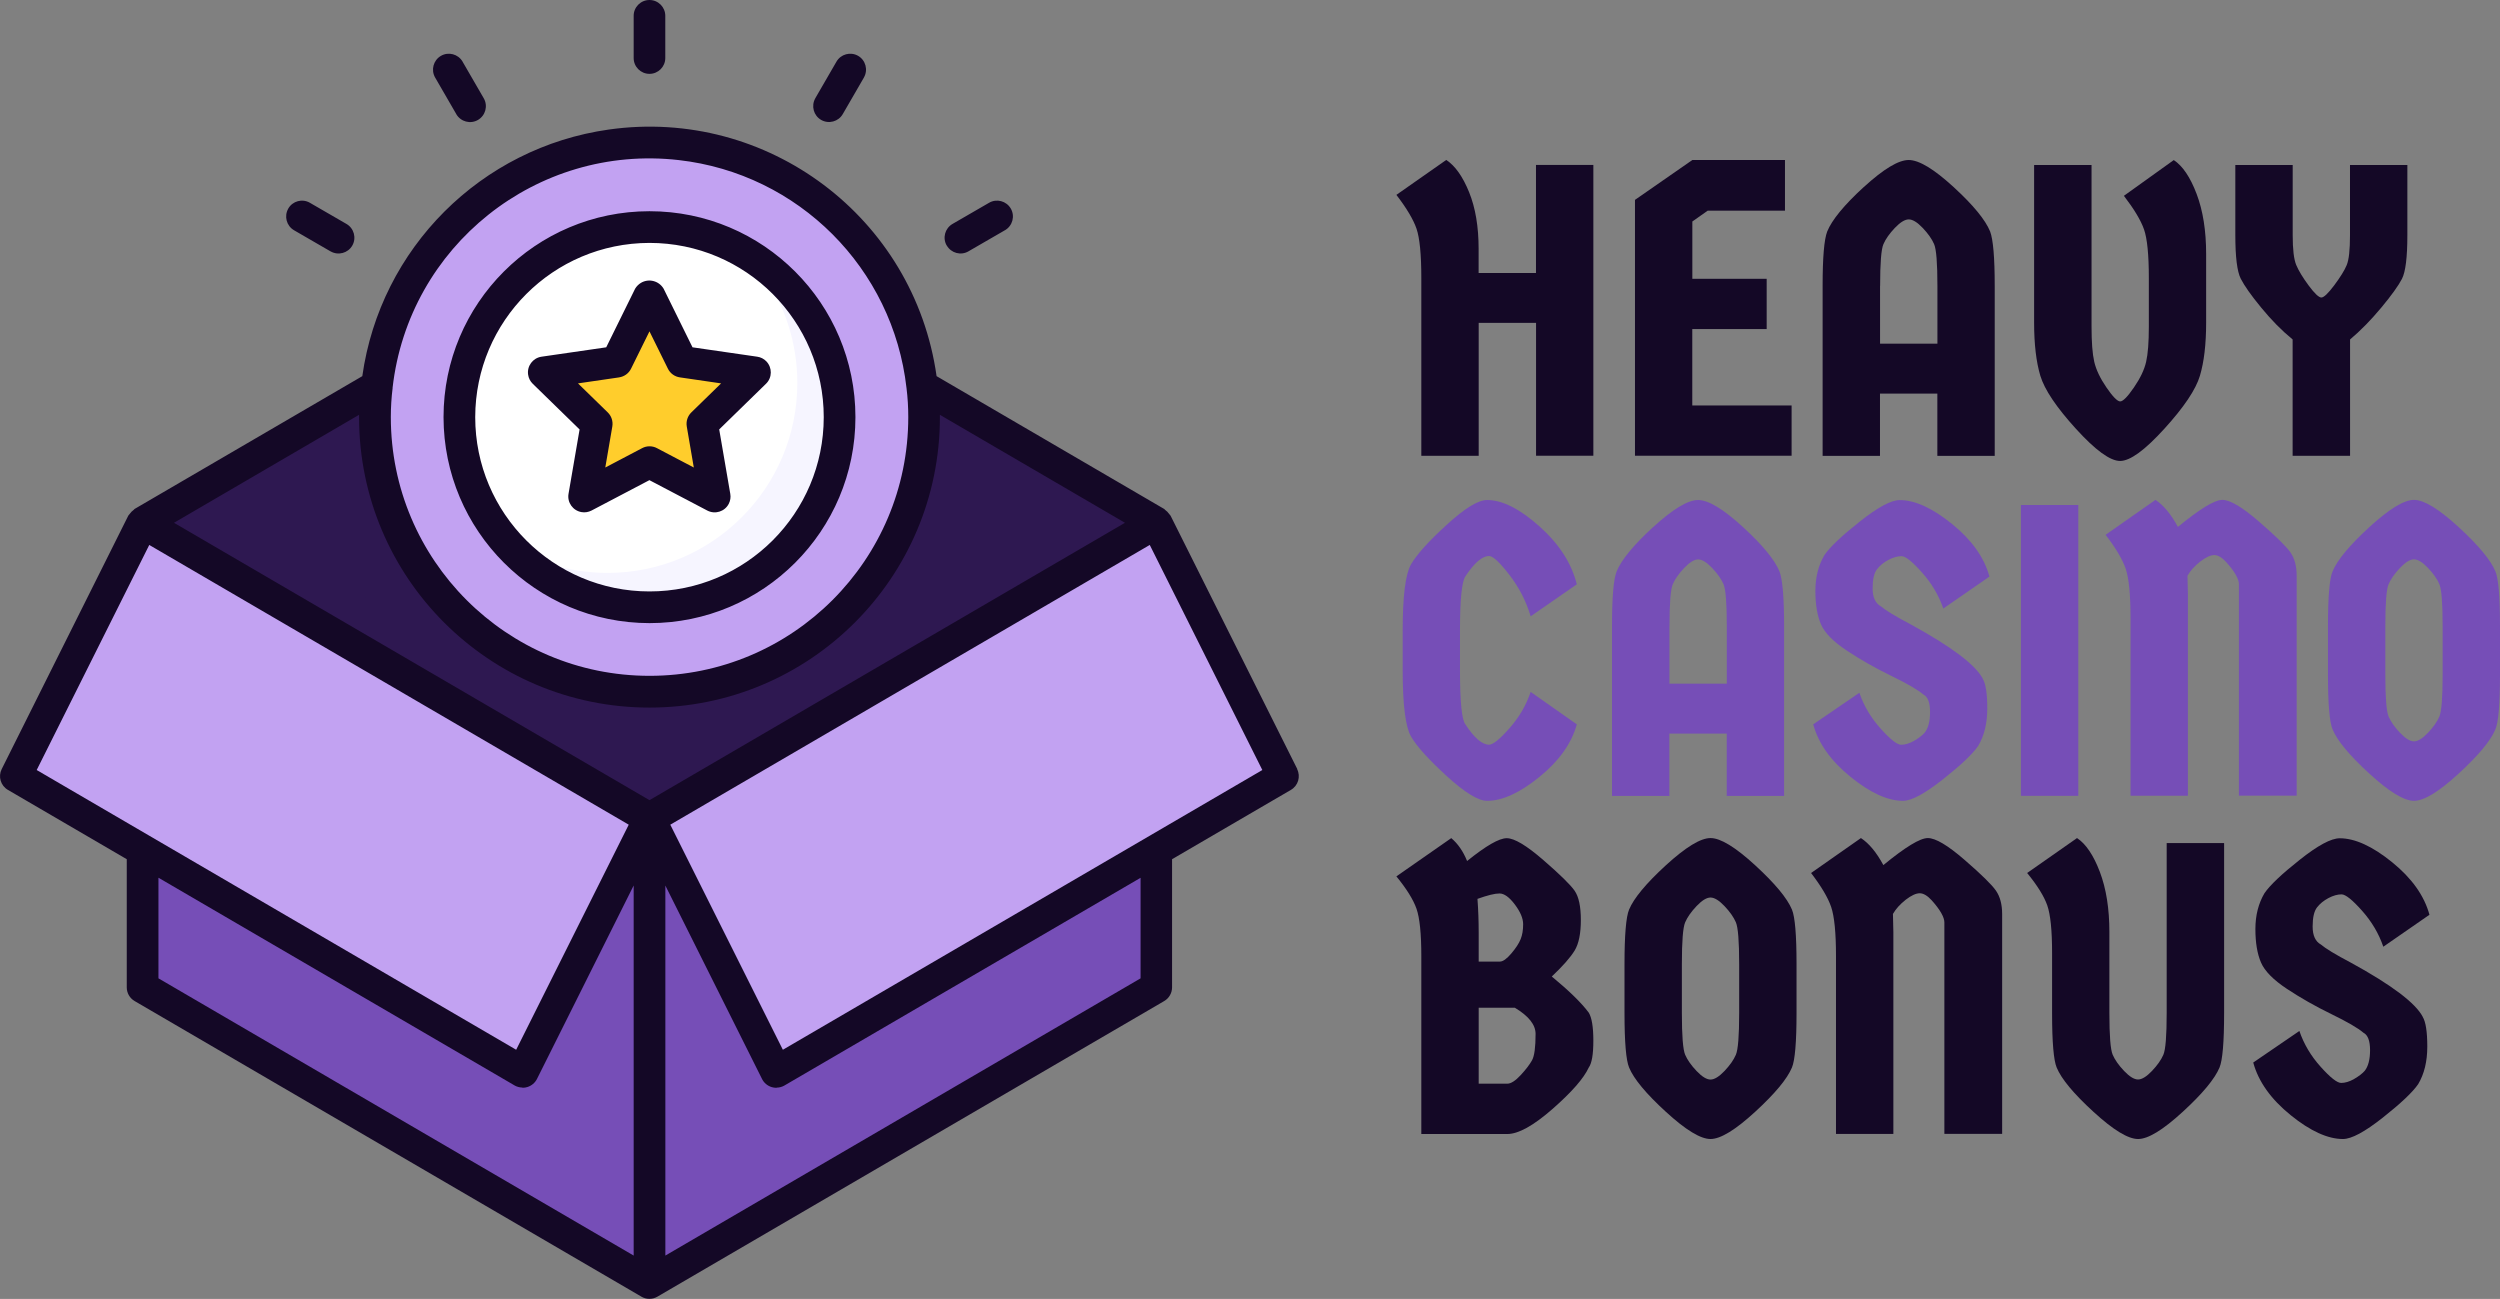 <?xml version="1.0" encoding="UTF-8"?>
<svg id="Layer_2" data-name="Layer 2" xmlns="http://www.w3.org/2000/svg" viewBox="0 0 369.99 192.24">
  <rect x="0" y="0" width="369.99" height="192.24" fill="#808080" stroke="none"/>
  <defs>
    <style>
      .cls-1 {
        fill: #ffcd2c;
      }

      .cls-1, .cls-2, .cls-3, .cls-4, .cls-5, .cls-6, .cls-7 {
        stroke-width: 0px;
      }

      .cls-2 {
        fill: #c2a2f2;
      }

      .cls-3 {
        fill: #2e1851;
      }

      .cls-4 {
        fill: #fff;
      }

      .cls-5 {
        fill: #f6f5ff;
      }

      .cls-6 {
        fill: #140826;
      }

      .cls-7 {
        fill: #764eb7;
      }
    </style>
  </defs>
  <g id="Layer_5" data-name="Layer 5">
    <g>
      <g>
        <path class="cls-6" d="m227.33,67.46v-19.68h-8.49v19.68h-8.49v-26.32c0-3.48-.24-5.91-.71-7.29-.47-1.37-1.47-3.04-2.98-5.01l7.38-5.17c1.31.86,2.44,2.45,3.38,4.77.94,2.32,1.41,5.11,1.41,8.39v3.57h8.49v-15.99h8.49v43.04h-8.49Z"/>
        <path class="cls-6" d="m250.45,41.26h11.01v7.44h-11.01v11.31h14.7v7.44h-23.18V29.58l8.49-5.9h13.71v7.5h-11.44l-2.27,1.6v8.49Z"/>
        <path class="cls-6" d="m275.84,27.68c2.91-2.66,5.12-4,6.64-4s3.73,1.33,6.64,4c2.91,2.67,4.71,4.86,5.41,6.58.45,1.19.68,3.87.68,8.06v25.15h-8.49v-9.22h-8.49v9.22h-8.49v-25.15c0-4.18.22-6.87.68-8.06.7-1.72,2.5-3.91,5.41-6.58Zm2.4,14.63v8.55h8.49v-8.55c0-3.36-.16-5.42-.49-6.18-.33-.76-.89-1.56-1.69-2.4-.8-.84-1.49-1.26-2.06-1.26s-1.26.42-2.06,1.26c-.8.84-1.36,1.64-1.69,2.4-.33.76-.49,2.82-.49,6.18Z"/>
        <path class="cls-6" d="m301.05,24.42h8.49v23.92c0,2.3.13,4.03.4,5.2.27,1.17.87,2.44,1.81,3.81.94,1.37,1.62,2.06,2.03,2.06s1.09-.69,2.03-2.06c.94-1.37,1.55-2.64,1.81-3.81.27-1.17.4-2.9.4-5.2v-7.19c0-3.44-.24-5.84-.71-7.19-.47-1.35-1.47-3.01-2.98-4.98l7.38-5.29c1.31.86,2.44,2.53,3.38,5.01.94,2.48,1.41,5.44,1.41,8.89v10.15c0,3.2-.31,5.82-.92,7.87-.61,2.05-2.37,4.66-5.26,7.84-2.89,3.18-5.07,4.77-6.55,4.77s-3.66-1.59-6.55-4.77c-2.89-3.18-4.64-5.79-5.26-7.84-.61-2.05-.92-4.67-.92-7.87v-23.3Z"/>
        <path class="cls-6" d="m339.3,67.46v-17.22c-1.6-1.31-3.15-2.88-4.64-4.7-1.5-1.82-2.51-3.26-3.04-4.3-.53-1.05-.8-3.19-.8-6.43v-10.39h8.49v10.39c0,2.09.17,3.56.52,4.4.35.84.96,1.85,1.84,3.04.88,1.19,1.51,1.78,1.88,1.78s1-.6,1.91-1.81c.9-1.21,1.52-2.2,1.84-2.98.33-.78.49-2.25.49-4.43v-10.39h8.49v10.39c0,3.28-.27,5.43-.8,6.46-.53,1.03-1.56,2.45-3.07,4.27-1.52,1.82-3.05,3.39-4.61,4.7v17.22h-8.49Z"/>
      </g>
      <g>
        <path class="cls-7" d="m207.59,99.15v-5.78c0-5.12.41-8.4,1.23-9.84.82-1.43,2.57-3.38,5.26-5.84,2.68-2.46,4.68-3.69,6-3.69,2.25,0,4.84,1.3,7.75,3.9,2.91,2.6,4.76,5.46,5.53,8.58l-6.83,4.73c-.66-2.21-1.7-4.25-3.14-6.12-1.44-1.86-2.44-2.8-3.01-2.8-1.03,0-2.19,1.01-3.51,3.01-.53.78-.8,3.46-.8,8.06v5.78c0,4.71.27,7.4.8,8.06,1.31,2.01,2.48,3.01,3.51,3.01.57,0,1.58-.81,3.01-2.43,1.43-1.62,2.48-3.41,3.14-5.38l6.83,4.8c-.78,2.83-2.62,5.42-5.53,7.78-2.91,2.36-5.49,3.54-7.75,3.54-1.31,0-3.31-1.23-6-3.69-2.69-2.46-4.44-4.41-5.26-5.84-.82-1.43-1.23-4.71-1.23-9.84Z"/>
        <path class="cls-7" d="m244.67,78c2.91-2.66,5.12-4,6.64-4s3.73,1.33,6.64,4c2.91,2.67,4.71,4.86,5.41,6.58.45,1.19.68,3.87.68,8.06v25.15h-8.49v-9.22h-8.49v9.22h-8.49v-25.15c0-4.18.22-6.87.68-8.06.7-1.72,2.5-3.91,5.41-6.58Zm2.4,14.63v8.55h8.49v-8.55c0-3.36-.16-5.42-.49-6.18-.33-.76-.89-1.56-1.69-2.4-.8-.84-1.49-1.26-2.06-1.26s-1.26.42-2.06,1.26c-.8.84-1.36,1.64-1.69,2.4-.33.76-.49,2.82-.49,6.18Z"/>
        <path class="cls-7" d="m293.43,100.44c.45.74.68,2.2.68,4.4s-.45,4.05-1.35,5.56c-.82,1.19-2.56,2.84-5.23,4.95-2.67,2.11-4.63,3.17-5.9,3.17-2.25,0-4.84-1.18-7.75-3.54-2.91-2.36-4.76-4.95-5.53-7.78l6.83-4.67c.66,1.93,1.7,3.69,3.14,5.29,1.43,1.6,2.45,2.4,3.04,2.4s1.23-.19,1.91-.58c.68-.39,1.2-.79,1.57-1.2.53-.66.8-1.68.8-3.07s-.33-2.25-.98-2.58c-.82-.7-2.41-1.62-4.77-2.77-2.36-1.15-4.54-2.39-6.55-3.72-2.01-1.33-3.29-2.63-3.84-3.9-.55-1.27-.83-2.92-.83-4.95s.45-3.8,1.35-5.32c.82-1.19,2.56-2.84,5.23-4.95,2.66-2.11,4.63-3.17,5.9-3.17,2.25,0,4.84,1.18,7.75,3.54,2.91,2.36,4.76,4.95,5.53,7.78l-6.83,4.73c-.66-1.93-1.7-3.7-3.14-5.32-1.44-1.62-2.45-2.43-3.04-2.43s-1.24.18-1.94.55c-.7.37-1.26.83-1.69,1.38-.43.55-.65,1.5-.65,2.83s.41,2.22,1.23,2.67c.66.57,2.15,1.48,4.49,2.71,5.98,3.28,9.51,5.94,10.58,7.99Z"/>
        <path class="cls-7" d="m299.09,117.78v-43.04h8.49v43.04h-8.49Z"/>
        <path class="cls-7" d="m323.74,85.25l.06,2.64v29.88h-8.49v-26.32c0-3.44-.24-5.86-.71-7.26-.47-1.39-1.47-3.07-2.98-5.04l7.38-5.17c1.19.78,2.3,2.11,3.32,4,3.24-2.66,5.43-4,6.58-4s2.96,1.08,5.44,3.23c2.48,2.15,4.03,3.67,4.64,4.55.61.88.92,2.04.92,3.47v32.53h-8.55v-31.3c0-.37-.15-.83-.46-1.38-.31-.55-.78-1.18-1.41-1.88-.64-.7-1.23-1.05-1.78-1.05s-1.24.32-2.06.95c-.82.64-1.46,1.34-1.91,2.12Z"/>
        <path class="cls-7" d="m363.87,114.49c-2.93,2.69-5.13,4.03-6.61,4.03s-3.68-1.34-6.61-4.03c-2.93-2.68-4.75-4.87-5.44-6.55-.45-1.07-.68-3.75-.68-8.06v-7.26c0-4.3.23-6.99.68-8.06.7-1.68,2.51-3.86,5.44-6.55,2.93-2.68,5.13-4.03,6.61-4.03s3.68,1.34,6.61,4.03c2.93,2.69,4.74,4.87,5.44,6.55.45,1.07.68,3.75.68,8.06v7.26c0,4.3-.23,6.99-.68,8.06-.7,1.68-2.51,3.86-5.44,6.55Zm-8.67-6.03c.8.84,1.49,1.26,2.06,1.26s1.26-.42,2.06-1.26c.8-.84,1.36-1.64,1.69-2.4.33-.76.49-2.82.49-6.18v-7.26c0-3.36-.16-5.42-.49-6.18-.33-.76-.89-1.56-1.69-2.4-.8-.84-1.49-1.26-2.06-1.26s-1.26.42-2.06,1.26c-.8.84-1.36,1.64-1.69,2.4-.33.76-.49,2.82-.49,6.18v7.26c0,3.36.16,5.42.49,6.18.33.76.89,1.56,1.69,2.4Z"/>
      </g>
      <g>
        <path class="cls-6" d="m217.12,127.43c2.79-2.25,4.74-3.38,5.87-3.38s2.93,1.08,5.41,3.23c2.48,2.15,4.03,3.67,4.64,4.55.61.88.92,2.33.92,4.33s-.31,3.52-.92,4.52c-.62,1.01-1.74,2.29-3.38,3.84,2.58,2.13,4.41,3.92,5.47,5.35.45.74.68,2.12.68,4.15s-.23,3.35-.68,3.97c-.74,1.6-2.52,3.64-5.35,6.12-2.83,2.48-5.06,3.72-6.7,3.72h-12.73v-26.32c0-3.32-.24-5.66-.71-7.01-.47-1.35-1.47-2.95-2.98-4.8l8.12-5.66c.98.82,1.76,1.95,2.34,3.38Zm1.72,10.51v4.37h3.14c.45,0,1.01-.4,1.69-1.2s1.14-1.51,1.38-2.12c.25-.61.37-1.35.37-2.21s-.41-1.83-1.23-2.92c-.82-1.09-1.58-1.63-2.27-1.63s-1.78.27-3.26.8c.12,1.6.18,3.24.18,4.92Zm0,11.19v11.25h4.24c.53,0,1.19-.42,1.97-1.26.78-.84,1.34-1.58,1.69-2.21.35-.64.52-1.94.52-3.9,0-1.35-1.02-2.64-3.07-3.87h-5.35Z"/>
        <path class="cls-6" d="m259.76,164.54c-2.93,2.69-5.13,4.03-6.61,4.03s-3.68-1.34-6.61-4.03c-2.93-2.68-4.75-4.87-5.44-6.55-.45-1.07-.68-3.75-.68-8.06v-7.26c0-4.3.23-6.99.68-8.06.7-1.68,2.51-3.86,5.44-6.55,2.93-2.68,5.13-4.03,6.61-4.03s3.68,1.34,6.61,4.03c2.93,2.69,4.74,4.87,5.44,6.55.45,1.07.68,3.75.68,8.06v7.26c0,4.3-.23,6.99-.68,8.06-.7,1.68-2.51,3.86-5.44,6.55Zm-8.67-6.03c.8.84,1.49,1.26,2.06,1.26s1.26-.42,2.06-1.26c.8-.84,1.36-1.64,1.69-2.4.33-.76.49-2.82.49-6.18v-7.26c0-3.36-.16-5.42-.49-6.18-.33-.76-.89-1.56-1.69-2.4-.8-.84-1.49-1.26-2.06-1.26s-1.26.42-2.06,1.26c-.8.84-1.36,1.64-1.69,2.4-.33.76-.49,2.82-.49,6.18v7.26c0,3.36.16,5.42.49,6.18.33.76.89,1.56,1.69,2.4Z"/>
        <path class="cls-6" d="m280.15,135.3l.06,2.64v29.88h-8.49v-26.32c0-3.44-.24-5.86-.71-7.26-.47-1.39-1.47-3.07-2.98-5.04l7.38-5.17c1.19.78,2.3,2.11,3.32,4,3.24-2.66,5.43-4,6.58-4s2.96,1.08,5.44,3.23c2.48,2.15,4.03,3.67,4.64,4.55.61.88.92,2.04.92,3.47v32.53h-8.55v-31.3c0-.37-.15-.83-.46-1.38-.31-.55-.78-1.18-1.41-1.88-.64-.7-1.23-1.05-1.78-1.05s-1.24.32-2.06.95c-.82.64-1.46,1.34-1.91,2.12Z"/>
        <path class="cls-6" d="m329.16,124.78v25.15c0,4.3-.23,6.99-.68,8.06-.7,1.68-2.51,3.86-5.44,6.55-2.93,2.69-5.13,4.03-6.61,4.03s-3.68-1.34-6.61-4.03c-2.93-2.68-4.75-4.87-5.44-6.55-.45-1.07-.68-3.75-.68-8.06v-8.92c0-3.32-.24-5.66-.71-7.01-.47-1.35-1.47-2.95-2.98-4.8l7.38-5.17c1.31.86,2.44,2.53,3.38,5.01.94,2.48,1.41,5.44,1.41,8.89v11.99c0,3.36.16,5.42.49,6.18.33.76.89,1.56,1.69,2.4.8.84,1.49,1.26,2.06,1.26s1.26-.42,2.06-1.26c.8-.84,1.36-1.64,1.69-2.4.33-.76.49-2.82.49-6.18v-25.15h8.49Z"/>
        <path class="cls-6" d="m358.55,150.49c.45.74.68,2.2.68,4.4s-.45,4.05-1.35,5.56c-.82,1.19-2.56,2.84-5.23,4.95-2.67,2.11-4.63,3.17-5.9,3.17-2.25,0-4.84-1.18-7.75-3.54-2.91-2.36-4.76-4.95-5.53-7.78l6.83-4.67c.66,1.93,1.7,3.69,3.14,5.29,1.43,1.6,2.45,2.4,3.04,2.4s1.23-.19,1.91-.58c.68-.39,1.2-.79,1.57-1.2.53-.66.8-1.68.8-3.07s-.33-2.25-.98-2.58c-.82-.7-2.41-1.62-4.77-2.77-2.36-1.15-4.54-2.39-6.55-3.72-2.01-1.33-3.29-2.63-3.84-3.9-.55-1.27-.83-2.92-.83-4.95s.45-3.8,1.35-5.32c.82-1.19,2.56-2.84,5.23-4.95,2.66-2.11,4.63-3.17,5.9-3.17,2.25,0,4.84,1.18,7.75,3.54,2.91,2.36,4.76,4.95,5.53,7.78l-6.83,4.73c-.66-1.93-1.7-3.7-3.14-5.32-1.44-1.62-2.45-2.43-3.04-2.43s-1.24.18-1.94.55c-.7.37-1.26.83-1.69,1.38-.43.55-.65,1.5-.65,2.83s.41,2.22,1.23,2.67c.66.57,2.15,1.48,4.49,2.71,5.98,3.28,9.51,5.94,10.58,7.99Z"/>
      </g>
    </g>
    <g id="Icons">
      <path class="cls-7" d="m171.14,126.99v20.32l-75.02,43.76v-68.77l18.76,37.51,56.27-32.82Z"/>
      <path class="cls-2" d="m189.9,116.05l-75.02,43.76-18.76-37.51,6.06-3.53,68.96-40.23,15.82,31.67,2.94,5.85Z"/>
      <path class="cls-2" d="m186.96,110.2l-57.42,33.51c-5.98,3.48-13.66,1.45-17.14-4.54-.13-.22-.25-.45-.37-.68l-9.85-19.72,68.96-40.23,15.82,31.67Z"/>
      <path class="cls-2" d="m96.12,122.3l-18.76,37.51L2.35,116.05l18.76-37.51,64.3,37.51,10.72,6.25Z"/>
      <path class="cls-3" d="m171.14,78.54l-64.3,37.51-10.72,6.25-10.72-6.25L21.1,78.54l8.03-4.69,26.63-15.54c-.19,1.52-.28,3.06-.28,4.6,0,22.44,18.19,40.64,40.64,40.64s40.64-18.19,40.64-40.64c0-1.54-.09-3.07-.28-4.6l26.63,15.54,8.03,4.69Z"/>
      <path class="cls-3" d="m163.11,73.85l-56.27,32.82-10.72,6.25-10.72-6.25-56.27-32.82,26.63-15.54c2.64,22.29,22.85,38.21,45.14,35.57,18.65-2.21,33.36-16.92,35.57-35.57l26.63,15.54Z"/>
      <path class="cls-7" d="m96.12,122.3v68.77l-75.02-43.76v-20.32l56.27,32.82,18.76-37.51Z"/>
      <path class="cls-2" d="m136.76,62.91c0,22.44-18.19,40.64-40.64,40.64s-40.64-18.19-40.64-40.64c0-1.54.09-3.07.28-4.6,2.53-22.29,22.64-38.31,44.93-35.78,18.81,2.13,33.65,16.97,35.78,35.78.19,1.52.28,3.06.28,4.6Z"/>
      <path class="cls-2" d="m130.51,56.66c.02,22.42-18.13,40.61-40.56,40.64-9.27,0-18.27-3.16-25.5-8.97-5.82-7.19-8.99-16.16-8.97-25.41,0-1.54.09-3.07.28-4.6,2.52-22.29,22.64-38.31,44.93-35.78,7.61.86,14.83,3.86,20.81,8.65,4.85,5.98,7.88,13.23,8.72,20.88.19,1.52.28,3.06.28,4.6Z"/>
      <path class="cls-5" d="m124.26,62.91c.03,15.57-12.57,28.21-28.13,28.24-15.57.03-28.21-12.57-28.24-28.13s12.57-28.21,28.13-28.24c5.97-.01,11.78,1.87,16.61,5.38,7.29,5.29,11.61,13.75,11.63,22.76Z"/>
      <path class="cls-4" d="m118,56.66c.02,15.52-12.56,28.12-28.08,28.13-5.95,0-11.75-1.88-16.56-5.38-9.13-12.55-6.36-30.13,6.2-39.26,9.86-7.17,23.21-7.17,33.06,0,3.5,4.79,5.38,10.57,5.38,16.5Z"/>
      <path class="cls-1" d="m103.94,63.88l1.84,10.78-9.66-5.1-9.66,5.1,1.84-10.78-7.81-7.6,10.78-1.56,4.85-9.82,4.85,9.82,10.78,1.56-7.81,7.6Z"/>
      <path class="cls-1" d="m103.94,63.88l1.84,10.78-9.66-5.1-9.66,5.1c9.1-19.54,25.29-18.38,25.29-18.38l-7.81,7.6Z"/>
      <path class="cls-2" d="m5.28,110.2l57.42,33.51c5.98,3.48,13.66,1.45,17.14-4.54.13-.22.25-.45.37-.68l9.85-19.72L21.1,78.54l-15.82,31.67Z"/>
      <path class="cls-6" d="m192,113.83l-18.76-37.51s-.04-.04-.05-.06c-.05-.07-.11-.14-.17-.21-.16-.23-.36-.43-.59-.59-.05-.03-.07-.09-.11-.12l-33.71-19.67c-3.31-23.47-25.02-39.81-48.49-36.5-18.94,2.67-33.83,17.56-36.5,36.5l-33.71,19.66s-.07.08-.11.12c-.23.16-.43.36-.59.59-.06.07-.11.14-.17.21-.01.02-.04.04-.05.06L.25,113.83c-.55,1.1-.15,2.45.92,3.07l17.59,10.26v18.97c0,.83.44,1.6,1.16,2.02l75.02,43.76h0s0,0,0,0c.72.42,1.61.42,2.34,0h0s0,0,0,0l75.02-43.76c.72-.42,1.16-1.19,1.16-2.02v-18.97l17.59-10.26c1.07-.62,1.47-1.97.92-3.07ZM58.1,57.4c2.38-21,21.34-36.1,42.34-33.71,17.73,2.01,31.72,16.01,33.72,33.74.18,1.43.26,2.87.26,4.3,0,21.15-17.14,38.29-38.29,38.29s-38.29-17.14-38.29-38.29c0-1.45.09-2.9.27-4.33ZM5.43,113.96l16.66-33.31,70.96,41.4-16.66,33.31L5.43,113.96Zm88.35,71.86l-70.33-41.03v-14.89l52.74,30.76c.33.18.69.28,1.07.29.04,0,.07.03.11.03.23,0,.45-.03.67-.1.62-.19,1.14-.62,1.43-1.2l14.31-28.63v54.76Zm2.34-67.4L25.75,77.37l27.39-15.98v.35c0,23.74,19.24,42.98,42.98,42.98s42.98-19.24,42.98-42.98v-.35l27.39,15.98-70.37,41.05Zm72.68,26.37l-70.33,41.03v-54.76l14.31,28.63c.29.58.81,1.01,1.43,1.2.22.06.44.1.67.1.04,0,.07-.03.11-.03.37,0,.74-.11,1.07-.29l52.74-30.76v14.89Zm-52.94,10.57l-16.66-33.31,70.96-41.4,16.66,33.31-70.96,41.4Zm-19.74-63.14c16.83,0,30.48-13.65,30.48-30.48s-13.65-30.48-30.48-30.48-30.48,13.65-30.48,30.48c.02,16.82,13.65,30.46,30.48,30.48Zm0-56.27c14.24,0,25.79,11.55,25.79,25.79s-11.55,25.79-25.79,25.79-25.79-11.55-25.79-25.79c.02-14.24,11.55-25.77,25.79-25.79Zm-2.34-27.35V2.34c0-1.29,1.05-2.34,2.34-2.34s2.34,1.05,2.34,2.34v6.25c0,1.29-1.05,2.34-2.34,2.34s-2.34-1.05-2.34-2.34Zm-29.38,2.88c-.65-1.12-.27-2.55.85-3.21,1.12-.65,2.55-.27,3.21.85,0,0,0,0,0,.01l3.13,5.41c.65,1.12.27,2.55-.85,3.21-1.12.65-2.55.27-3.21-.85,0,0,0,0,0-.01l-3.13-5.41Zm-21.74,19.39c.64-1.12,2.08-1.51,3.2-.86,0,0,0,0,0,0l5.41,3.13c1.12.64,1.51,2.08.87,3.2s-2.08,1.51-3.2.87c0,0,0,0-.01,0l-5.41-3.13c-1.12-.65-1.5-2.08-.86-3.2ZM120.66,14.54l3.13-5.41c.64-1.12,2.08-1.51,3.2-.87,1.12.64,1.51,2.08.87,3.2,0,0,0,0,0,.01l-3.13,5.41c-.64,1.12-2.08,1.51-3.2.87-1.12-.64-1.51-2.08-.87-3.2,0,0,0,0,0-.01Zm19.45,21.8c-.65-1.12-.26-2.55.86-3.2l5.41-3.13c1.12-.65,2.55-.27,3.21.85.65,1.12.27,2.55-.85,3.21,0,0,0,0-.01,0l-5.41,3.13c-1.12.65-2.55.26-3.2-.86,0,0,0,0,0,0Zm-54.33,27.2l-1.64,9.54c-.22,1.28.64,2.49,1.92,2.71.51.09,1.03,0,1.48-.23l8.57-4.5,8.57,4.5c1.15.6,2.57.16,3.17-.99.24-.46.32-.98.23-1.48l-1.64-9.54,6.93-6.76c.93-.9.94-2.39.04-3.32-.36-.37-.83-.61-1.34-.68l-9.58-1.39-4.28-8.68c-.69-1.16-2.19-1.55-3.35-.86-.35.21-.65.51-.86.86l-4.28,8.68-9.58,1.39c-1.28.19-2.17,1.38-1.98,2.66.07.51.31.98.68,1.34l6.93,6.76Zm5.84-7.69c.76-.11,1.43-.59,1.77-1.28l2.73-5.53,2.73,5.53c.34.69,1,1.17,1.77,1.28l6.1.89-4.41,4.3c-.55.54-.8,1.32-.67,2.08l1.04,6.07-5.46-2.87c-.68-.36-1.5-.36-2.18,0l-5.46,2.87,1.04-6.07c.13-.76-.12-1.54-.67-2.08l-4.41-4.3,6.1-.89Z"/>
    </g>
  </g>
</svg>